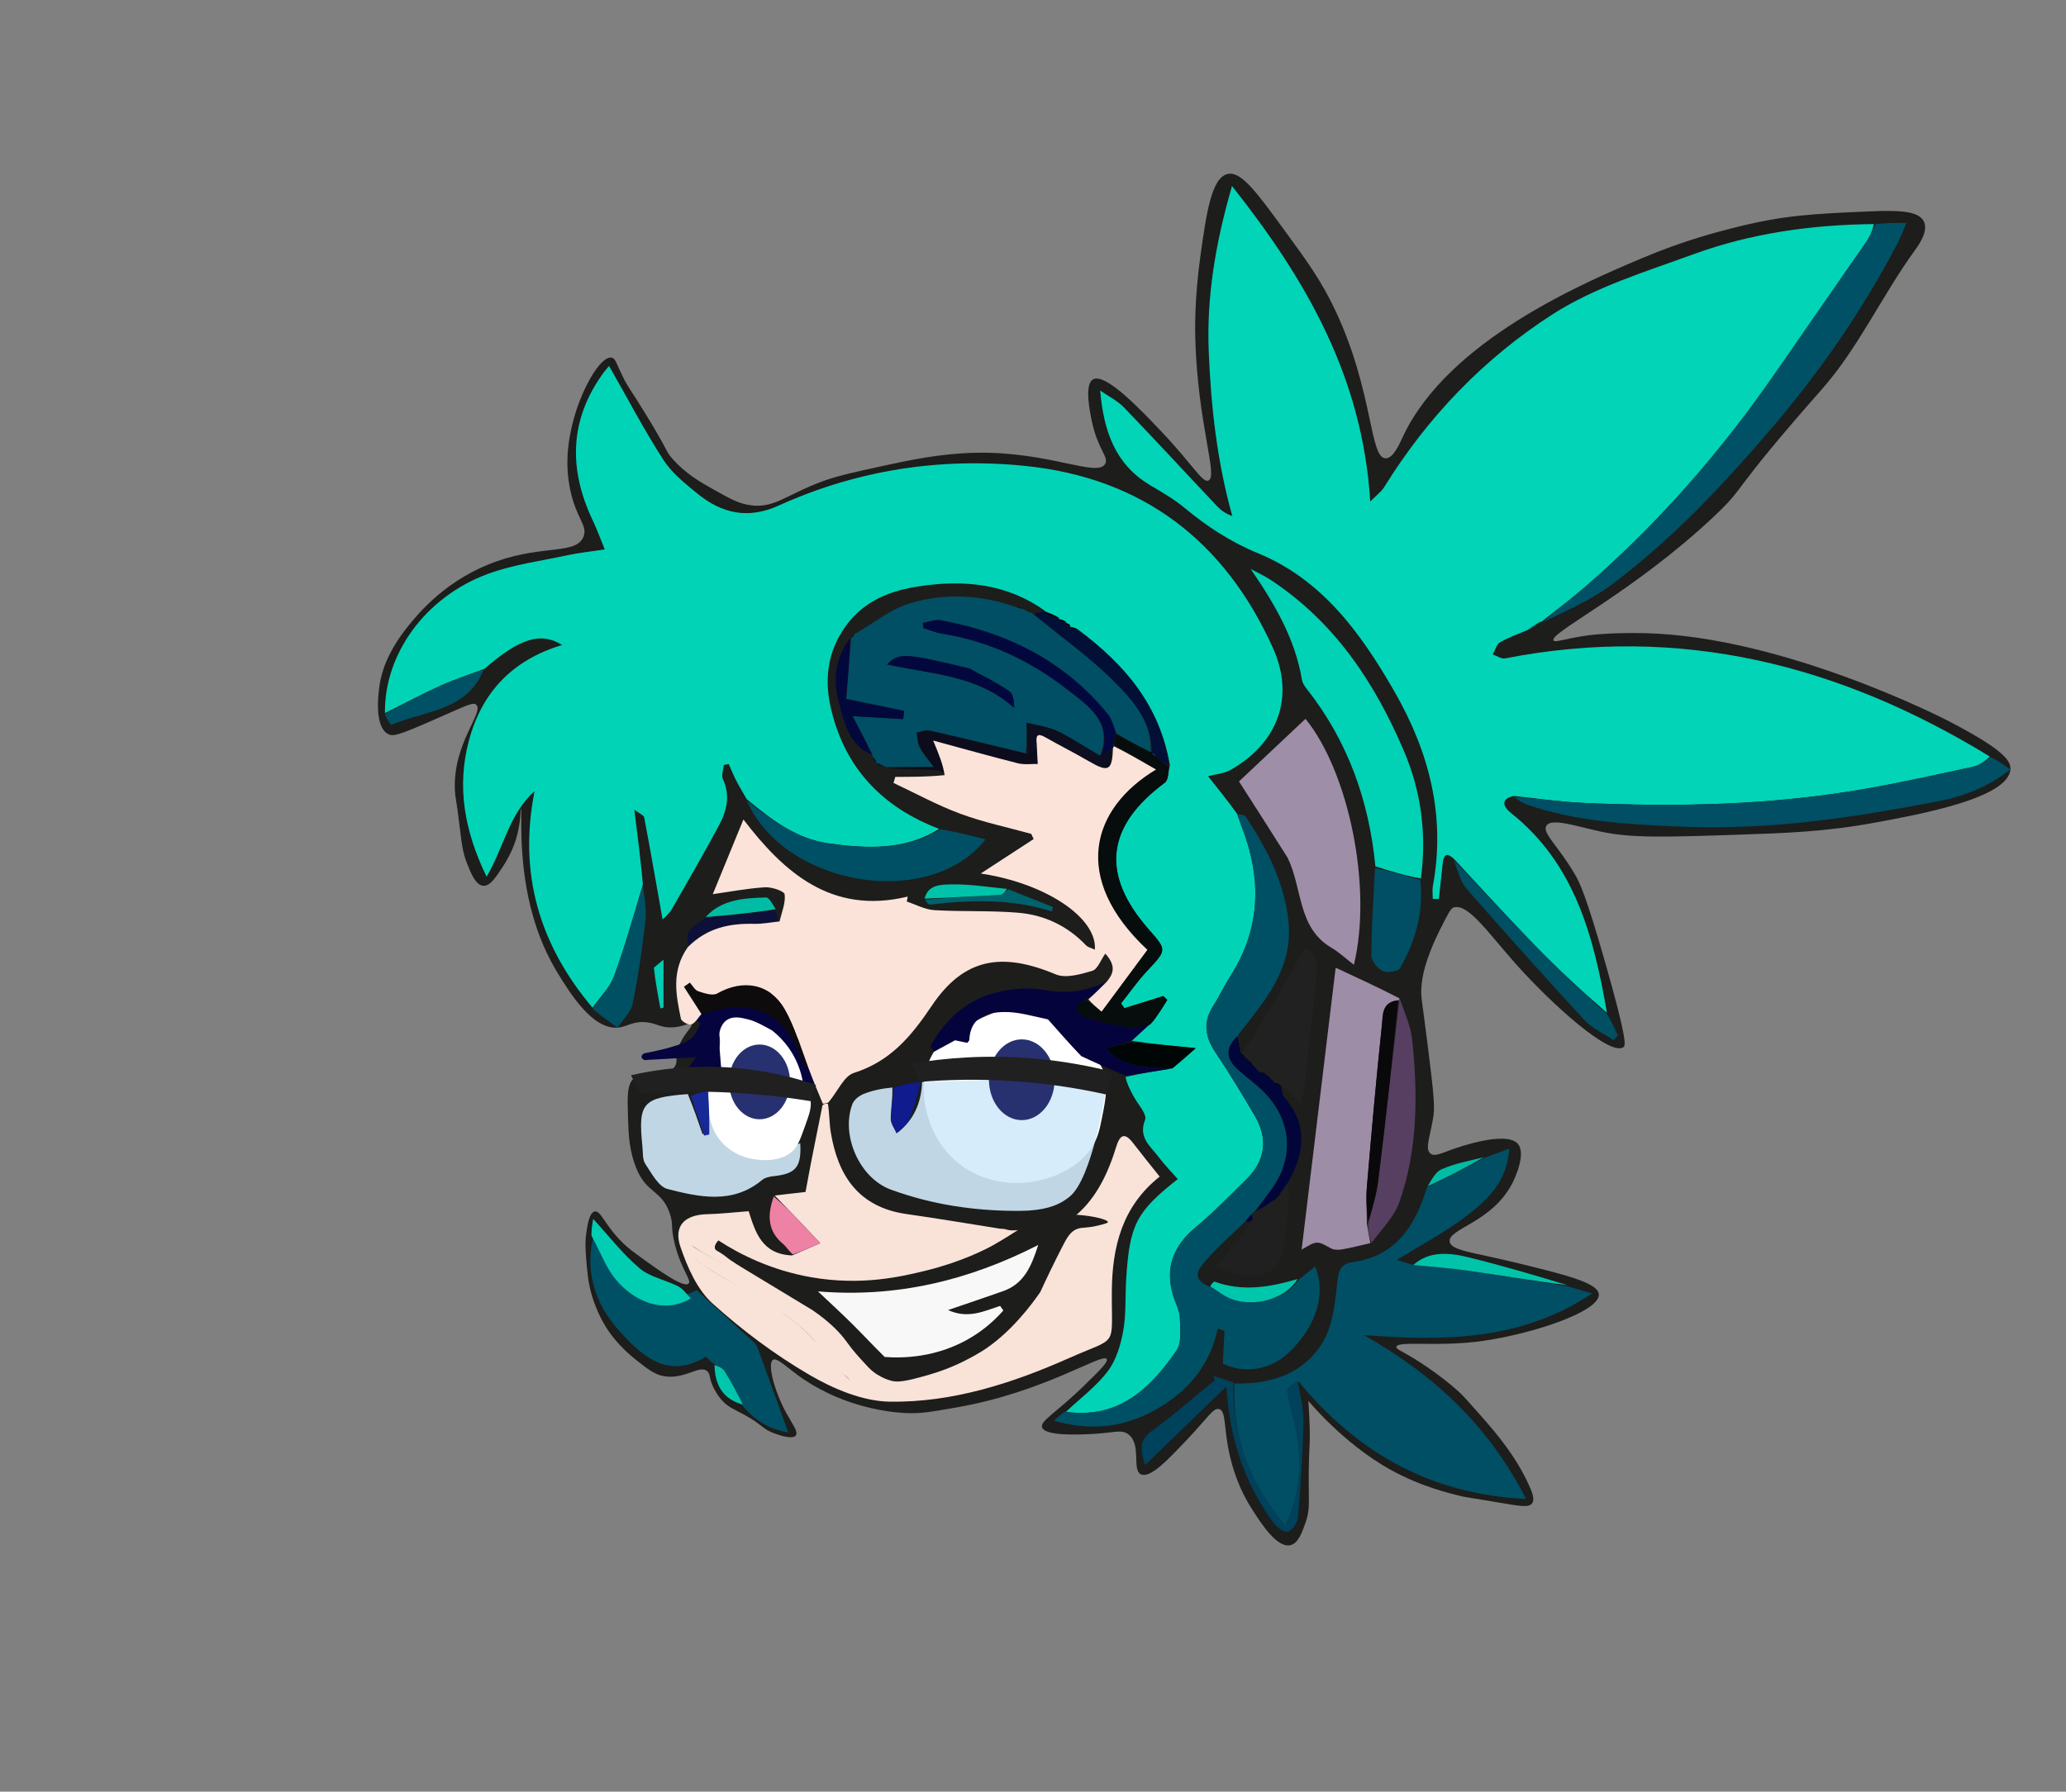 <?xml version="1.0" encoding="UTF-8"?><svg xmlns="http://www.w3.org/2000/svg" viewBox="0 0 576.4 500"><rect x="0" y="0" width="576.4" height="500" fill="#808080" stroke="none"/><g id="Camada_96"><path d="M401.93,259.06c-4.62,9.24-5.17,13.86-5.36,16.38-.22,2.89.13,3.25,1.69,15.81,1.41,11.3,2.11,17.01,1.69,19.95-.78,5.56-2.58,9.4-.85,10.73,1.17.9,3.01-.08,5.93-1.13,1.71-.61,14.95-5.27,18.35-1.69,2.68,2.82-1.09,10.38-1.41,11.01-5.66,11.1-18.05,12.73-17.51,16.38.37,2.49,6.32,2.94,17.51,5.65,14.48,3.5,23.83,5.77,24.09,9.04.38,4.63-17.46,10.82-32.19,12.99-12.35,1.82-24-.14-24.28,1.69-.09.57,1.02.96,4.05,2.73,0,0,7.45,4.35,13.56,9.98,1.16,1.07,2.81,2.94,6.11,6.68,4.58,5.2,9.54,11.14,13.18,19.01,1.13,2.45,1.72,4.22.94,5.27-.89,1.2-3.13.81-9.04-.19-10.33-1.74-9.53-1.55-10.16-1.69-3.72-.87-11.89-2.83-20.33-7.53-13.26-7.39-22.87-19.2-22.87-19.2,0,0,.3,4.47.38,7.91.07,3.12-.07,4.54-.19,7.91-.4,11.71.65,13.66-1.08,18.45-.95,2.62-2,5.56-4.19,6.02-3.77.8-8.24-6.32-10.54-9.88-2.74-4.23-4.25-8.17-5.08-10.73-3.37-10.33-1.82-16.69-4.19-17.37-1.63-.46-3.1,2.31-8.79,8.33-5.71,6.03-10.35,10.94-12.99,9.88-2.7-1.08.24-8.34-3.57-11.18-2.03-1.52-4.02-.35-10.5-.07-3.66.16-12.76.57-13.55-1.88-.59-1.83,3.87-3.95,12-11.91,4.2-4.11,6.5-6.36,6.02-7.15-1.12-1.88-17.49,9.34-42.16,13.55-6.25,1.07-9.54,1.78-14.31,1.51-5.52-.32-18.28-2.12-29.88-10.68-3.34-2.47-5.72-4.86-6.78-4.14-1.59,1.08.43,8.79,3.76,14.87,1.68,3.07,3.4,5.18,2.64,6.21-.85,1.15-4.12.07-5.46-.38-3.87-1.28-3.82-2.63-9.04-5.46-2.76-1.5-4.44-2.03-6.25-4.11-.96-1.11-1.64-2.29-1.84-2.66-1.77-3.17-1.08-4.33-2.07-5.27-2.13-2.03-6.33,2.42-12.24,1.32-2.58-.48-4.35-1.89-7.91-4.71-4.33-3.44-6.79-6.92-7.34-7.72-.86-1.24-3.79-5.66-5.27-12.05-.56-2.42-.73-4.32-1.03-7.72-.38-4.32-.21-6.09-.1-6.97.28-2.23.8-6.45,2.45-6.78,1.7-.34,2.76,3.85,7.91,8.85,1.5,1.46,2.82,2.42,5.46,4.33,4.16,3.02,11.42,8.29,12.8,6.96.93-.89-1.92-3.73-3.76-10.73-1.37-5.19-.33-5.63-1.55-9.08-2.2-6.2-6.27-5.42-9.04-11.86-2.25-5.24-2.4-10-2.54-14.68-.19-6.15-.28-9.23,1.69-11.01,3.34-3.01,8.97.12,11.29-3.11,1.09-1.51-.02-2.39,1.17-5.63,1.4-3.83,4.01-5.5,3.5-6.23-.44-.63-2.29.75-5.51.84-3.01.08-3.95-1.05-6.78-1.41-4-.51-5.48,1.27-8.29,1.47-7,.49-13.2-9.57-16.56-15.02-2.82-4.58-5.65-10.52-7.62-18.35-3.67-14.58-2.35-27.69-2.74-27.69-.21,0,.07,3.8-1.49,8.77-.23.72-1.18,3.66-3.39,7.06-2.16,3.33-3.76,5.79-5.65,5.65-2.13-.16-3.48-3.58-4.52-6.21-1.27-3.22-1.51-5.72-1.98-9.6-1.05-8.83-1.3-8.57-1.41-10.73-.71-13.13,8.29-21.93,5.93-24-.89-.78-2.54.15-11.86,4.24-9.75,4.27-11.29,4.71-12.71,3.95-4.35-2.34-2.46-13.29-2.26-14.4.5-2.74,1.92-8.41,7.91-15.81,3.04-3.76,10.89-13.22,24.85-18.07,12.98-4.51,21.97-1.79,24-6.78,1.28-3.13-1.95-4.95-3.67-12.99-1.76-8.24-.22-15.04.56-18.35,2.2-9.28,7.81-19.3,11.01-18.64,1.05.22,1.17,1.45,3.11,5.36,1.57,3.17,1.78,2.95,6.21,10.16,6.76,11,5.53,10.34,7.62,12.71,3.71,4.2,7.73,6.46,11.29,8.47,4.87,2.74,7.32,4.12,10.73,4.52,6.08.7,9.22-2.42,17.79-5.93,4.99-2.04,9.63-3.06,18.92-5.08,7.1-1.55,16.03-3.49,25.98-3.67,20.53-.37,33.86,7.01,36.01,3.08,1.05-1.93-2.03-3.96-3.68-11.69-.57-2.66-2.22-10.41.28-11.86,3.44-1.99,13.47,8.62,19.2,14.68,8.79,9.3,11.31,14.24,12.99,13.55,2.82-1.15-3.02-15.61-3.67-40.09-.04-1.37-.24-10.46,1.41-22.31,1.66-11.93,3.08-22.12,7.62-23.15,3.69-.84,7.83,4.71,15.53,15.25,6.9,9.44,10.72,14.68,14.68,23.15,10.48,22.44,9.35,40.72,13.84,40.94,2.14.11,3.89-3.99,4.8-5.93,12.62-27.05,50.72-43.14,66.92-49.98,11.81-4.99,21.24-7.37,26.55-8.69,13.19-3.27,21.02-3.62,36.69-4.3,7.97-.35,13.79-.23,15.25,2.82,1.33,2.77-1.54,6.69-2.62,8.19-9.11,12.56-15.63,27.05-25.89,38.68-26.67,30.23-20.45,26.4-30.21,35.58-22.54,21.18-45.79,32.3-44.61,34.45.39.72,3-.49,9.6-1.41,0,0,6.18-.86,16.1-.61,38.97.98,84.14,24.33,84.14,24.33,15.92,8.23,17.81,11.33,17.62,13.72-.63,7.96-24.81,12.42-37.67,14.8-13.91,2.57-24.65,2.93-38.4,3.39-19.76.66-29.63.99-38.12-.85-7.18-1.56-13.87-3.9-15.26-1.65-1.25,2.03,3.24,5.5,7.92,13.51,1.34,2.29,3.01,5.49,8.52,24.77,6.3,22.07,5.62,23.12,5.04,23.52-3.79,2.57-19.85-11.87-29.82-23.02-7.87-8.81-13.55-17.34-17.62-15.94-.75.26-1.69,2.11-3.53,5.79Z" style="fill:#1d1d1b; stroke-width:0px;"/></g><g id="Camada_95"><path d="M208.33,223.02c-.98-1.72-2.02-3.42-2.93-5.18-.77-1.49-1.39-3.07-2.08-4.6-.47.08-.93.16-1.4.24-.11,1.33-.72,2.9-.23,3.96,2.12,4.58,1.07,8.86-1.09,12.88-4.25,7.9-8.72,15.68-13.21,23.45-.76,1.31-2.05,2.31-2.53,2.83-1.69-9.51-3.33-19-5.13-28.46-.13-.66-1.35-1.11-2.76-2.19.92,7.27,1.73,13.66,2.39,20.87-2.74,9.11-5.05,17.51-8.07,25.65-1.19,3.21-3.95,5.84-5.99,8.74-14.76-17.49-20.75-37.39-16.15-60.46-7.16,6.5-8.56,15.68-13.39,23.91-6.1-12.55-8.42-24.95-4.94-37.99,3.57-13.38,12.07-22.5,26.02-26.67-6.09-3.79-11.96-1.78-21.68,6.64-4.49,1.7-8.44,2.96-12.2,4.67-5.26,2.39-10.38,5.12-15.56,7.7-.25-16.38,11.19-32.4,28.73-38.86,7.1-2.61,14.81-3.61,22.27-5.22,3.06-.66,6.2-.98,10.32-1.61-1.26-3.07-2.18-5.62-3.34-8.07-6.76-14.23-6.56-27.95,2.85-41.04.64-.89,1.39-1.7,1.7-2.08,5.05,8.85,9.72,17.77,15.15,26.21,2.36,3.67,6.06,6.61,9.52,9.43,6.81,5.53,14.05,7.21,22.67,3.31,21.83-9.89,44.94-13.47,68.71-11.06,32.88,3.34,55.8,21.06,69.2,50.9,6.18,13.76,1.21,26.59-11.97,34-1.61.91-3.67,1.03-6.17,1.7,2.68,3.35,5.29,6.61,8.1,10.48.54,1.55.85,2.5,1.21,3.43,5.7,14.49,5.47,28.52-3.14,41.96-1.7,2.66-3.02,5.56-4.73,8.21-2.92,4.52-2.3,8.62.6,12.96,3.88,5.8,7.52,11.76,11.03,17.79,3.74,6.42,2.92,12.46-2.41,17.69-4.63,4.54-9.16,9.22-14.13,13.36-6.19,5.15-8.6,11.21-6.3,18.99.61,2.07,1.79,4.08,1.88,6.16.13,3.11.62,7-.94,9.26-7.33,10.66-16.23,19.18-30.8,17.07,3.95-3.74,8.44-7.06,11.67-11.34,2.35-3.1,3.6-7.36,4.3-11.3.84-4.71.52-9.61.82-14.43.94-15.15,2.81-18.76,14.39-27.86-1.83-2.09-3.78-4.08-5.44-6.29-2.23-2.97-5.63-5.3-3.68-10.26.62-1.56-2.1-4.45-3.3-6.72-.86-1.63-1.74-3.24-2.16-5.25,4.53-1.02,8.61-1.66,13.02-2.4,2.54-2.07,4.75-4.03,6.54-5.64-6.28-.62-12.11-1.19-17.78-2.01,1.67-1.64,3.18-3.03,4.66-4.43-.03-.02-.04.04.22-.03.46-.36.65-.65,1.15-1.1,1.48-2.08,2.66-4,3.83-5.92-.38-.35-.76-.69-1.14-1.04-3.61,1.13-7.22,2.26-10.84,3.39-.31-.45-.63-.9-.94-1.35,2.44-3.06,4.69-6.29,7.35-9.14,5.41-5.78,5.51-5.69.38-11.52-13.47-15.32-11.94-28.76,4.48-40.92,1.02-.75.97-2.94,1.46-4.87-2.8-16.7-12.69-28.15-25.71-37.92-.92-.48-1.6-.66-2.28-.78,0,.07.14.03.17-.3-.37-.48-.76-.62-1.15-.72,0,.05.1,0-.02-.31-.74-.49-1.34-.66-1.96-.77,0,.06.11.03.02-.32-1.38-.85-2.67-1.34-3.95-1.87.01-.03.01-.09.01-.09-10.63-7.63-22.59-8.74-35.04-6.87-8.08,1.21-15.34,3.98-20.47,11.02-5.37,7.36-6.11,15.47-4.03,23.8,4,16.04,14.11,26.82,30.03,32.89-9.56,6.04-20.24,5.52-30.91,4.03-9.03-1.27-16.02-6.73-22.81-12.36Z" style="fill:#01d4b6; stroke-width:0px;"/></g><g id="Camada_94"><path d="M405.69,239.76c-2.36-2.32-2.98-.84-3.22,1.47-.34,3.21-.69,6.43-1.03,9.64-.57,0-1.13,0-1.7,0,0-1.22-.19-2.47.03-3.65,3.59-19.46-.99-37.24-10.67-54.13-9.35-16.31-20.17-31.32-38.19-38.73-7.7-3.17-14.24-7.49-20.51-12.69-2.92-2.43-6.29-4.35-9.58-6.31-9.81-5.84-12.93-15.31-13.88-26.38,2.24,1.56,4.8,2.81,6.66,4.74,8.77,9.1,17.33,18.41,26.01,27.6,1.08,1.14,2.39,2.05,4.19,2.68-4.25-15.2-5.94-30.45-6.57-45.86-.63-15.46,1.92-30.44,6.49-46.23,20.68,26.11,36.44,53.37,38.57,88.04,1.8-1.82,3.09-2.73,3.86-3.97,12.11-19.59,27.91-36.01,47.04-48.29,11.82-7.58,25.89-11.86,39.27-16.74,16.04-5.86,32.86-8.24,50.36-8.42-.44,1.94-1.19,3.61-2.22,5.09-8.31,12.04-16.71,24.02-25.01,36.06-15.36,22.28-33.01,42.52-53.51,60.23-3.86,3.34-7.98,6.38-11.97,9.56,0,0-.1.06-.47.11-1.39.77-2.41,1.49-3.43,2.21-2.59,1.12-5.3,2.05-7.72,3.47-.99.58-1.37,2.21-2.02,3.36,1.16.4,2.42,1.32,3.46,1.11,48.7-9.51,93.25,1.67,135.23,27.4-1.41,1.33-2.95,2.46-4.64,2.83-10.19,2.2-20.37,4.48-30.64,6.26-25.95,4.5-52.12,5.02-78.36,3.83-6.43-.29-12.83-1.27-19.25-1.93-4.19,1.02-2.4,3.42-.68,4.79,17.81,14.17,23.05,34.42,26.74,55.74-6.84-5.9-13.54-12.08-19.88-18.6-7.74-7.95-15.18-16.19-22.75-24.3Z" style="fill:#01d4b7; stroke-width:0px;"/></g><g id="Camada_93"><path d="M229.48,308.43c.45-.43.83-.43,1.5-.43.44,2.66.37,5.35.8,7.96,2,12.24,7.84,20.95,21.15,22.84,8.97,1.27,17.9,2.8,26.68,4.18-12.42,9.13-26.49,14.06-42.57,15.53-16.05,1.46-30.36-1.73-43.82-10.75-.32.76-.63,1.51-.95,2.27,2.25,1.62,4.41,3.38,6.77,4.82,7.32,4.49,15.06,8.39,21.95,13.46,4.72,3.48,8.52,8.33,12.33,12.91,4.78,5.75,7.48,6.75,14.7,5.09,18.3-4.22,31.24-14.81,38.81-32,1-2.28,2.15-4.51,3.37-6.68,1.77-3.16,4.12-5.12,8.15-4.06,1.03.27,2.36-.58,3.55-.91-.53-1.05-1.05-2.11-1.75-3.5,5.68-4.76,8.98-11.7,11.29-19.2.95-3.07,2.23-4.15,4.61-1.06,2.43,3.15,4.93,6.24,7.49,9.45-10.46,8.32-13.26,19.58-13.35,32.08-.11,16.03,1.98,12.38-11.92,18.56-15.81,7.03-32.54,12.42-49.98,12.17-7.54-.11-15.66-3.52-22.36-7.42-9.69-5.65-18.87-12.5-27.19-20.04-4.26-3.86-6.96-10.06-8.89-15.71-2.02-5.9,1.2-9,7.42-9.15,3.81-.09,7.6-.54,11.6-.84,1.87,5.91,3.72,12.01,12.11,12.35,3.04-1.33,5.46-2.38,7.87-3.42-1.64-1.74-3.27-3.5-4.93-5.23-2.59-2.7-5.19-5.39-7.79-8.08,3.26-.38,6.52-.75,8.61-.99.69-3.7,1.2-6.54,1.76-9.37.95-4.8,1.94-9.6,2.97-14.83Z" style="fill:#f9e2d8; stroke-width:0px;"/></g><g id="Camada_92"><path d="M437.45,358.99c2.25.65,4.51,1.31,6.76,1.96-19.65,13.17-41.32,13.39-63.72,11.61,19.34,10.96,34.76,25.07,45.28,45.76-25.97-1.3-45.91-12.2-62.28-31.33-.36-.67-.52-.84-.73-.98,0,0-.25-.21-.62-.51-1.28.74-3.09,1.92-2.96,2.8.59,3.92,1.97,7.71,2.63,11.62,1.46,8.73.95,17.27-3.2,25.92-10-11.83-14.92-24.77-14.2-39.75,10.28.22,19.54-2.74,24.81-11.87,2.74-4.75,3.29-10.99,3.9-16.66.35-3.23,1.13-4.89,4.27-5.34,12.01-1.72,17.37-9.93,20.74-20.89,5.82-2.92,11.04-5.61,16.26-8.31,2.03-.75,4.05-1.51,6.7-2.49-.55,9.23-6.16,14.37-11.97,18.83-5.87,4.51-12.54,7.97-19.37,12.22,1.29.46,2.39.84,4.26,1.34,5.87.64,10.99,1.01,16.06,1.75,9.14,1.33,18.26,2.87,27.38,4.32Z" style="fill:#004f64; stroke-width:0px;"/></g><g id="Camada_91"><path d="M238.41,176.97c5.23-2.99,10.14-7.1,15.77-8.71,9.28-2.66,18.97-2.45,28.94,1.05,1.18.4,1.76.54,2.33.68,0,0,.39.09.74.32.66.37.98.5,1.29.63,0,0,.39.09.77.41,7.78,6.38,15.69,11.93,22.42,18.65,5.38,5.37,10.8,11.4,10.37,19.93-3.43-1.72-6.53-3.36-9.67-5.36-.76-2-1.18-3.89-2.27-5.24-12.07-14.87-28.1-22.82-46.62-26.22-1.57-.29-3.33.44-4.99.7.03.48.07.96.1,1.43,1.66.53,3.29,1.28,4.99,1.55,13.12,2.05,24.82,7.52,35.14,15.59,5.76,4.51,12.93,9.03,9.19,18.52-4.13-2.33-7.8-4.9-11.77-6.81-2.67-1.28-5.79-1.62-8.71-2.39.04,2.85.09,5.7-.27,8.49-9.22-2.17-18.03-4.33-26.88-6.33-1.07-.24-2.33.36-3.51.57.25,1.37.22,2.89.83,4.08.9,1.75,2.27,3.25,3.93,5.54h-13.12s-.48-.08-.9-.33c-.95-.45-1.47-.65-2-.85,0,0-.08.13-.07-.22-.35-.78-.7-1.21-1.06-1.64,0,0,.03,0,0-.36-1.69-3.5-3.35-6.65-5.53-10.81,5.5.33,9.81.58,14.13.84.1-.76.2-1.53.29-2.29-5.12-1.06-10.24-2.12-16.19-3.35.46-5.58.94-11.29,1.41-16.99,0,0-.03-.05.21-.13.4-.37.56-.67.72-.96M270.24,186.47c-17.87-4.28-19.43-4.38-22.75-1.04,12.34,2.71,25.32,2.93,35.47,12.14-.04-1.86-.23-3.9-1.31-4.64-3.37-2.31-7.08-4.14-11.4-6.45Z" style="fill:#004f64; stroke-width:0px;"/></g><g id="Camada_90"><path d="M297.07,393.98c14.93,2.1,23.83-6.42,31.16-17.07,1.55-2.26,1.07-6.15.94-9.26-.09-2.07-1.27-4.09-1.88-6.16-2.31-7.78.11-13.85,6.3-18.99,4.97-4.14,9.5-8.82,14.13-13.36,5.33-5.23,6.15-11.26,2.41-17.69-3.51-6.03-7.15-12-11.03-17.79-2.9-4.33-3.52-8.43-.6-12.96,1.71-2.65,3.03-5.55,4.73-8.21,8.61-13.44,8.84-27.47,3.14-41.96-.36-.93-.67-1.87-.98-3.2.76-.08,1.81.02,2.17.58,6.01,9.05,10.91,18.58,11.95,29.64.86,9.19-3.02,16.76-8.31,23.82-1.49,1.99-3.01,3.96-4.9,6.36-.54.72-.69,1.02-.84,1.32,0,0-.04-.04-.31.16-3.68,3.6-2.79,6.66.49,9.5,1.5,1.31,3.03,2.58,4.58,3.83,9.78,7.94,11.65,19.34,4.71,29.14-1.52,2.15-3.19,4.2-4.95,6.38-.36.25-.51.44-.86.85-.78.81-1.3,1.44-1.81,2.07-3.68,3.59-7.61,6.97-10.94,10.86-1.63,1.91-4.48,4.86.93,7.15,1.82.86,2.89,1.65,3.99,2.36,6.34,4.08,16.89,1.91,21.12-4.34,1.45-1.14,2.91-2.29,4.52-3.55,3.19,7.8.16,16.94-7.5,24.12-5.07,4.75-12.27,5.88-18.25,2.98.15-3.1.3-6.13.44-9.16l-1.87-.64c-2.2,10.35-8.38,17.53-17.1,22.5-8.75,4.99-18.04,6.27-28.65,3.2,1.23-1.12,1.97-1.79,3.07-2.47Z" style="fill:#005065; stroke-width:0px;"/></g><g id="Camada_89"><path d="M383.73,241.79c-1.77-18.29-7.67-34.98-19.14-49.52-.6-.76-1.21-1.67-1.36-2.59-1.94-11.49-7.61-21.15-14.31-30.91,1.86,1.01,3.8,1.89,5.57,3.05,17.78,11.7,29,28.54,37.18,47.71,4.8,11.25,6.4,23,4.76,35.63-4.55-.8-8.62-2.09-12.69-3.38Z" style="fill:#01d1b4; stroke-width:0px;"/></g><g id="Camada_88"><path d="M359.22,239.34c-4.67-7.41-9.2-14.48-13.55-21.27,5.66-5.33,12.13-11.42,18.55-17.47,11.94,14.63,18.78,46.77,13.51,68.64-2.36-1.81-4.14-3.51-6.21-4.72-9.59-5.61-8.07-16.58-12.3-25.19Z" style="fill:#9e8ea7; stroke-width:0px;"/></g><g id="Camada_87"><path d="M382.33,346.91c-2.59.59-5.16,1.27-7.77,1.73-1.05.18-2.38.21-3.26-.28-3.86-2.14-3.82-2.22-8.16.39,3.16-26.19,6.26-51.88,9.5-78.7,6.24,2.9,12.02,5.57,17.81,8.56.01.31-.06.6-.45.55-4.57.51-4.17,4.22-4.44,6.78-1.61,15.11-2.93,30.25-4.22,45.39-.27,3.21,0,6.46,0,10.08.32,2.08.65,3.78.99,5.49Z" style="fill:#9e8da7; stroke-width:0px;"/></g><g id="Camada_86"><path d="M430.46,173.63c3.65-3.34,7.76-6.38,11.62-9.72,20.5-17.7,38.15-37.95,53.51-60.23,8.3-12.04,16.7-24.02,25.01-36.06,1.02-1.48,1.77-3.15,2.65-5.07,2.58-.34,5.17-.34,8.65-.34-1.03,2.38-1.63,4.03-2.43,5.57-9.49,18.2-21.01,34.99-34.3,50.65-13.91,16.39-28.53,32.05-45.8,44.93-5.64,4.21-12.34,7-18.91,10.28Z" style="fill:#005165; stroke-width:0px;"/></g><g id="Camada_85"><path d="M198.6,380.2c-.62-.53-1.6-1.65-1.82-1.52-10.52,6.43-17.72-.4-23.78-7.02-7.35-8.03-10.43-18.03-6.69-29.21,2.09,3.05,3.4,6.31,5.17,9.29,4.3,7.26,14.07,13.2,22.87,8.29,5.35,4.87,10.72,9.73,16.04,14.64.57.53.94,1.34,1.21,2.09,2.77,7.58,5.5,15.17,8.31,22.95-5.1-.76-9.44-3.26-13.18-7.97-2.01-3.48-3.59-6.53-5.41-9.43-.58-.92-1.79-1.43-2.72-2.13Z" style="fill:#005065; stroke-width:0px;"/></g><g id="Camada_84"><path d="M422.4,222.45c6.28.34,12.68,1.32,19.11,1.61,26.23,1.19,52.41.67,78.36-3.83,10.27-1.78,20.45-4.06,30.64-6.26,1.7-.37,3.23-1.51,4.94-2.65,1.65.75,3.21,1.86,5.42,3.44-6.44,5.04-13.29,7.55-20.31,8.89-12.96,2.48-26.01,4.72-39.13,6.02-11.35,1.12-22.88,1.48-34.27.95-13.86-.64-27.83-1.45-41.15-6.1-1.21-.42-2.31-1.15-3.61-2.06Z" style="fill:#004f64; stroke-width:0px;"/></g><g id="bosca_fechada"><path d="M287.03,364.21c-12.75,8.83-17.7,13.43-19.72,16.02-.57.73-2.24,3.03-5.22,4.09-1.68.6-2.48.35-4.8.64-3.56.44-3.71,1.29-8.26,2.47-4.47,1.16-7.69,1.99-9.67.35-.79-.66-.85-1.27-2.71-3.11-1.1-1.09-1.26-.89-2.4-2.12-2.56-2.75-3.83-4.13-5.62-6.62-1.64-2.29-4.46-5.44-9.64-8.97-10.3-6.25-17.4-10.55-18.84-11.4-.09-.06-1.03-.61-2.26-1.39-.71-.45-1.1-.7-1.62-1.06-1.16-.8-1.17-.93-2.1-1.58-1.66-1.16-2.2-1.17-2.38-1.76-.13-.42-.07-1.12.95-2.27,5.88,3.83,14.65,8.32,25.96,10.29,14.17,2.47,25.34-.25,31.87-1.84,9.75-2.37,16.74-5.93,18.85-7.12,2.94-1.66,6.36-3.87,6.36-3.87.42-.32,1-.72,1.72-1.13,1-.57,1.51-.86,2.16-.9.74-.05.9.22,2.01.37.63.09,1.15.07,2.07,0,4.61-.37,7.34-.94,7.34-.94,2.81-.59,4.22-.89,5.69-1.6,2.09-1.01,2.26-1.64,3.42-1.65,2.67-.01,5.29,3.34,5.29,3.34,1.25-1.58-2.46,3.18-3.76,4.71-2.37,2.79-4.34,4.38-5.65,5.55-2.39,2.14-5.62,5.64-9.04,11.48Z" style="fill:#f9e2d8; stroke-width:0px;"/></g><g id="sorrindo"><path d="M290.23,360.57c-2.25,3.26-8.41,11.68-16.57,16.69-2.7,1.66-5.92,3.17-5.92,3.17-4.45,2.08-7.83,3.03-10.93,3.88-5.25,1.45-6.8,1.33-8.02,1.04-2.28-.54-4.28-1.91-4.46-2.03-1.18-.82-1.94-1.62-2.4-2.12-2.56-2.75-3.83-4.13-5.62-6.62-1.64-2.29-4.46-5.44-9.64-8.97-10.3-6.25-17.4-10.55-18.84-11.4-.09-.06-1.03-.61-2.26-1.39-.71-.45-1.1-.7-1.62-1.06-1.16-.8-1.17-.93-2.1-1.58-1.66-1.16-2.2-1.17-2.38-1.76-.13-.42-.07-1.12.95-2.27,5.88,3.83,14.65,8.32,25.96,10.29,14.17,2.47,25.34-.25,31.87-1.84,9.75-2.37,16.74-5.93,18.85-7.12,2.94-1.66,6.36-3.87,6.36-3.87,1.85-1.2,2.97-1.99,3.36-2.25,6.8-4.55,22.31-1.62,22.28-.33,0,.29-.93.52-2.77.98-3.06.76-4.28.42-5.71.9-1.99.68-2.98,2.51-4.45,5.4-2.27,4.45-4.24,8.55-5.93,12.24Z" style="fill:#1d1d1b; stroke-width:0px;"/><path d="M246.82,378.68c-3.22-3.16-6.03-6.21-8.97-9.13-2.91-2.9-5.95-5.67-9.65-9.17,21.8,1.8,41.86-2.94,61.46-12.95-1.9,5.99-3.99,10.83-9.77,12.87-4.85,1.71-9.73,3.35-15.38,5.29,5.53,2.55,10.01.31,14.51-1.16.3.42.61.85.91,1.27-2.01,2.29-4.8,4.93-8.51,7.24-9.96,6.2-20.17,6.08-24.62,5.74Z" style="fill:#f8f8f8; stroke-width:0px;"/></g><g id="Camada_82"><path d="M223.26,319.03c.38,6.62-1.2,8.54-7.39,9.19-1.12.12-2.42.39-3.24,1.07-8.23,6.84-17.48,4.8-26.38,2.52-2.53-.65-4.46-4.37-6.21-6.99-.83-1.25-.64-3.21-.81-4.86-1.25-12.17-.03-13.67,12.67-14.64,1.66,4.02,2.88,7.59,4.1,11.16.48-.11.96-.23,1.43-.34v-12.03c.35-.02.71-.04,1.39.34,1.04,2.47,1.75,4.54,2.49,6.97,2.72,5.51,5.86,10.15,12.55,11.35,3.37-1.18,6.38-2.46,9.38-3.74Z" style="fill:#d2eafb; opacity:.9; stroke-width:0px;"/></g><g id="Camada_81"><path d="M208.31,223.39c6.81,5.26,13.8,10.72,22.83,11.99,10.66,1.5,21.35,2.01,31.26-3.96,4.15.68,8.29,1.73,12.57,2.81-15.5,19.8-56.07,13.25-66.66-10.85Z" style="fill:#005065; stroke-width:0px;"/></g><g id="Camada_80"><path d="M346.4,294.02c1.82-2.71,3.77-5.35,5.42-8.15,4.09-6.93,8.04-13.93,12.27-21.28,2.38.82,3.69,3.15,3.33,6.51-1.12,10.51-2.25,21.01-3.42,31.51-.2,1.8-.59,3.58-.93,5.55-1.72-1.65-3.4-3.26-5.38-5.02-.29-.14-.29-.12-.45-.38-.73-.43-1.29-.61-1.85-.77,0,0,.02.02-.08-.21-.38-.42-.66-.61-.92-.79,0,0,.02.03-.08-.2-.38-.42-.66-.61-.92-.79.01,0,.02.03-.15-.22-.73-.42-1.28-.59-2.11-.89-.77-.71-1.27-1.3-1.87-2.11-.3-.5-.56-.69-.87-.79.01,0,.02.03-.1-.2-.38-.42-.65-.61-.9-.81.01,0,.02.03-.09-.2-.38-.42-.65-.62-.91-.81.01,0,.01.03.01.03Z" style="fill:#212121; stroke-width:0px;"/></g><g id="Camada_79"><path d="M382.66,346.84c-.67-1.64-1.01-3.34-.94-5.48,1.23-4.36,2.34-8.24,2.83-12.2,2.04-16.64,3.9-33.29,5.83-49.94,0,0,.08-.29.23-.28,1.27,3.74,2.99,7.39,3.38,11.19,1.6,15.26,1.59,30.54-3.53,45.22-1.45,4.17-4.93,7.64-7.81,11.5Z" style="fill:#563f61; stroke-width:0px;"/></g><g id="Camada_78"><path d="M344.16,385.83c-.47,15.24,4.45,28.19,14.45,40.01,4.15-8.65,4.66-17.19,3.2-25.92-.65-3.91-2.04-7.71-2.63-11.62-.13-.88,1.68-2.05,2.85-2.91.74,3.97,1.71,7.77,1.63,11.54-.2,8.89-.77,17.77-1.53,26.63-.13,1.47-1.84,3.79-3.01,3.92-1.28.14-3.17-1.54-4.14-2.9-7.68-10.78-11.95-22.83-12.82-37.66-7.91,7.65-15,14.51-22.68,21.94-1.43-4.47-1.6-7.03,1.88-9.54,6.11-4.43,11.78-9.46,17.63-14.23-.21-.39-.43-.77-.64-1.16,1.85.55,3.71,1.09,5.81,1.91Z" style="fill:#00415b; stroke-width:0px;"/></g><g id="Camada_77"><path d="M383.64,242.27c4.16.81,8.23,2.1,12.63,3.31.98,8.78-1.3,17-5.65,24.59-.55.96-3.59,1.43-4.85.82-1.47-.71-3.18-2.85-3.18-4.37.03-7.96.58-15.91,1.04-24.35Z" style="fill:#004f64; stroke-width:0px;"/></g><g id="Camada_76"><path d="M405.64,240.14c7.62,7.73,15.06,15.97,22.8,23.92,6.35,6.52,13.04,12.7,19.96,19.03,1.24,1.97,2.11,3.94,2.98,5.91-.42.42-.85.83-1.27,1.25-2.72-1.84-5.91-3.24-8.08-5.59-11.13-12.07-22.09-24.31-32.89-36.67-1.74-2-2.4-4.95-3.5-7.84Z" style="fill:#004f63; stroke-width:0px;"/></g><g id="Camada_75"><path d="M349.36,338.74c.09-.24.24-.43.96-.67,2-1.07,3.47-2.05,5.21-3.13.47-.38.68-.66.88-.94-.01,0-.02.03.21-.08.41-.39.59-.66.9-1.22.69-1.08,1.26-1.87,1.83-2.67.07,1.67.31,3.35.18,5.01-.3,3.94-.72,7.86-1.17,11.79-.83,7.22-5.2,10.41-12.29,8.87-2.17-.47-4.26-1.31-6.96-2.16,3.76-4.38,7.03-8.18,10.31-12.69,0-1.17-.03-1.63-.05-2.1Z" style="fill:#202020; stroke-width:0px;"/></g><g id="Camada_74"><path d="M165.36,281.55c1.98-3.23,4.74-5.86,5.93-9.07,3.01-8.14,5.33-16.53,8.07-25.2.38,2.89,1.09,6.2.74,9.4-.88,7.84-2,15.68-3.58,23.41-.49,2.42-2.75,4.48-4.2,6.71-2.29-1.64-4.59-3.27-6.95-5.24Z" style="fill:#005064; stroke-width:0px;"/></g><g id="Camada_73"><path d="M192.69,362.34c-8.7,5.25-18.47-.68-22.77-7.95-1.77-2.98-3.08-6.24-4.9-9.56-.03-1.75.24-3.31.48-4.68,4.41,4.81,8.23,9.8,12.91,13.76,2.91,2.46,7.19,3.25,10.74,5.03,1.33.67,2.31,2.02,3.55,3.4Z" style="fill:#00cdb2; stroke-width:0px;"/></g><g id="Camada_72"><path d="M321.38,210.02c.09-8.61-5.33-14.64-10.71-20.02-6.74-6.72-14.64-12.28-22.23-18.62.65-.38,1.49-.48,2.72-.73.4-.15.39-.09.48.3,1.37.88,2.65,1.37,3.94,1.87,0,0-.12.02.02.28.74.43,1.36.6,1.97.77,0,0-.1.04,0,.26.4.4.71.59,1.03.78,0,0-.13.03.06.28.9.42,1.61.59,2.32.76,12.79,9.47,22.67,20.92,25.13,37.62-1.48-.56-2.58-1.53-3.75-2.76-.37-.44-.67-.62-.96-.8.01,0,0,.01,0,.01Z" style="fill:#020f37; stroke-width:0px;"/></g><g id="Camada_71"><path d="M359.5,329.69c-.72,1.13-1.29,1.93-2.21,3.12-.53.67-.72.94-.9,1.21,0,0,.01-.02-.22.09-.45.38-.68.65-.9.92-1.48.98-2.95,1.96-4.79,2.94,1.24-2.1,2.91-4.15,4.44-6.3,6.93-9.8,5.07-21.19-4.71-29.14-1.55-1.25-3.08-2.53-4.58-3.83-3.28-2.84-4.17-5.91-.46-9.48.42,1.32.55,2.82.96,4.56.28.25.28.22.38.45.37.42.64.61.91.8,0,0,0-.03.09.2.37.42.64.61.91.8,0,0,0-.03.09.19.29.5.55.68.87.79.5.59,1,1.18,1.94,2.13,1,.54,1.55.71,2.11.89,0,0,0-.03.08.2.37.42.64.6.92.79,0,0-.01-.02.08.21.37.41.65.6.92.79,0,0-.02-.01.14.24.72.42,1.29.6,1.85.77,0,0,0-.02-.02-.02.28,1.08.26,2.44.92,3.2,6.43,7.41,5.83,15.15,1.2,23.49Z" style="fill:#02053a; stroke-width:0px;"/></g><g id="Camada_70"><path d="M247.71,214.34c3.66-.28,7.63-.28,12.82-.28-1.67-2.29-3.03-3.8-3.93-5.54-.61-1.18-.58-2.71-.83-4.08,1.17-.21,2.44-.82,3.51-.57,8.85,2,17.66,4.16,27.07,6.5,1.35-.62,2.11-1.48,2.87-2.34.1,1.72.21,3.45.31,5.17-1.85-.04-3.78.25-5.53-.19-7.63-1.92-15.21-4.06-23.65-6.35,1.67,4.03,2.74,6.61,3.47,9.34-1.01-.27-1.67-1.05-2.37-1.08-4.47-.19-8.95-.22-13.73-.58Z" style="fill:#0c0c1c; stroke-width:0px;"/></g><g id="Camada_69"><path d="M107.33,199.32c5.26-2.89,10.37-5.61,15.64-8,3.75-1.71,7.71-2.97,11.96-4.43-4.55,11.49-16.36,11.44-25.76,15.37-.23.1-1.26-1.71-1.83-2.94Z" style="fill:#005165; stroke-width:0px;"/></g><g id="Camada_68"><path d="M237.14,178.19c-.14,5.57-.61,11.27-1.07,16.85,5.95,1.23,11.07,2.29,16.19,3.35-.1.76-.2,1.53-.29,2.29-4.32-.26-8.63-.51-14.13-.84,2.18,4.15,3.84,7.31,5.52,10.82-6.72-2.71-7.92-9.41-9.5-15.4-1.52-5.78-.69-11.75,3.28-17.08Z" style="fill:#02083c; stroke-width:0px;"/></g><g id="Camada_67"><path d="M437.34,358.65c-9.02-1.11-18.13-2.66-27.28-3.98-5.07-.74-10.19-1.11-15.75-1.66,4.31-3.88,9.8-3.51,15.18-2.19,9.3,2.29,18.5,4.98,27.85,7.84Z" style="fill:#00c4aa; stroke-width:0px;"/></g><g id="Camada_66"><path d="M215.87,333.9c2.86,2.41,5.47,5.1,8.05,7.81,1.66,1.73,3.29,3.48,4.93,5.23-2.42,1.05-4.83,2.1-7.64,3.13-1.17-.99-1.81-2.15-2.75-2.93-4.34-3.61-4.43-8.08-2.59-13.23Z" style="fill:#ed82a4; stroke-width:0px;"/></g><g id="Camada_65"><path d="M217.24,256.91c-2.1.46-4.47.94-6.82.89-6.8-.15-13.09,1.03-18.43,6.19-.17-1.3-.46-3,.22-4.07.9-1.41,2.57-2.33,4.49-3.71,6.96-.86,13.34-1.47,19.71-2.08.19.86.38,1.71.83,2.79Z" style="fill:#0d1139; stroke-width:0px;"/></g><g id="Camada_64"><path d="M281.31,248.17c4.16,1.65,8.32,3.31,12.48,4.96-.12.41-.24.82-.36,1.22-11.17-3.57-22.5-3.27-33.89-1.9-.49.06-1.08-.65-1.41-1.37,7.09-.68,13.97-.93,20.84-1.35.81-.05,1.56-1.02,2.34-1.57Z" style="fill:#00626b; stroke-width:0px;"/></g><g id="Camada_63"><path d="M361.99,356.96c-3.82,6.3-14.38,8.48-20.72,4.39-1.11-.71-2.17-1.5-3.62-2.32.19-.52.93-1.47,1.27-1.35,7.68,2.8,15.18,1.57,23.07-.73Z" style="fill:#00c7ac; stroke-width:0px;"/></g><g id="Camada_62"><path d="M256.85,301.92c-.85,3.79-1.93,7.62-3.45,11.27-.53,1.27-2.13,2.08-3.24,3.1-.58-1.33-1.63-2.66-1.63-4,0-2.79.54-5.58.84-8.79,2.34-.82,4.71-1.22,7.48-1.59Z" style="fill:#101b8d; stroke-width:0px;"/></g><g id="Camada_61"><path d="M280.91,248.06c-.38.65-1.14,1.63-1.95,1.68-6.87.42-13.75.67-21.02,1.05.96-4.03,4.74-3.95,7.82-3.99,4.91-.07,9.84.73,15.15,1.26Z" style="fill:#00c4aa; stroke-width:0px;"/></g><g id="Camada_60"><path d="M216.43,253.71c-6.4,1.03-12.77,1.64-19.55,2.21,4.38-4.9,10.62-5.3,16.83-5.47.88-.02,1.82,1.85,2.71,3.26Z" style="fill:#00bca5; stroke-width:0px;"/></g><g id="Camada_59"><path d="M413.98,322.95c-4.82,2.77-10.03,5.46-15.66,8.1,1-1.67,2.09-3.97,3.86-4.75,3.61-1.58,7.58-2.33,11.8-3.35Z" style="fill:#00bca5; stroke-width:0px;"/></g><g id="Camada_58"><path d="M199.35,380.94c1.02.31,2.24.83,2.81,1.74,1.82,2.9,3.41,5.95,5.1,9.28-5.3-1.39-7.83-5.16-7.91-11.03Z" style="fill:#00c7ac; stroke-width:0px;"/></g><g id="Camada_57"><path d="M182.43,270.05c.9-.77,1.52-1.29,2.68-2.25v13.38c-.28.09-.56.17-.85.26-.7-3.71-1.41-7.42-1.83-11.39Z" style="fill:#00cdb2; stroke-width:0px;"/></g><g id="Camada_56"><path d="M426.55,175.82c.67-.75,1.7-1.47,3.03-2.21-.69.73-1.68,1.48-3.03,2.21Z" style="fill:#005165; stroke-width:0px;"/></g><g id="Camada_55"><path d="M349.1,338.91c.28.29.3.76.32,1.57-.47.4-.95.46-1.78.51.16-.64.68-1.27,1.46-2.08Z" style="fill:#02053a; stroke-width:0px;"/></g><g id="Camada_54"><path d="M244.64,213.15c.39-.07.92.13,1.62.55-.38.05-.93-.11-1.62-.55Z" style="fill:#02083c; stroke-width:0px;"/></g><g id="Camada_53"><path d="M243.39,211.32c.34.13.7.56,1.09,1.28-.33-.13-.71-.56-1.09-1.28Z" style="fill:#02083c; stroke-width:0px;"/></g><g id="Camada_52"><path d="M285.26,169.74c-.39.1-.97-.04-1.75-.4.38-.1.97.03,1.75.4Z" style="fill:#020f37; stroke-width:0px;"/></g><g id="Camada_51"><path d="M345.67,288.91c-.07-.17.08-.47.45-.9.07.17-.08.47-.45.9Z" style="fill:#02053a; stroke-width:0px;"/></g><g id="Camada_50"><path d="M362.78,386.21c.18-.06.35.11.57.48-.2.12-.41-.03-.57-.48Z" style="fill:#00415b; stroke-width:0px;"/></g><g id="Camada_49"><path d="M238.18,177.08c.07.18-.09.48-.49.87-.07-.19.09-.47.49-.87Z" style="fill:#02083c; stroke-width:0px;"/></g><g id="Camada_48"><path d="M287.33,170.72c-.17.09-.48-.05-.95-.39.16-.08.48.04.95.39Z" style="fill:#020f37; stroke-width:0px;"/></g><g id="Camada_47"><path d="M322.42,211.08c1.1.97,2.2,1.93,3.64,2.9-.11,1.52-.06,3.71-1.08,4.46-16.42,12.16-17.95,25.6-4.48,40.92,5.12,5.83,5.03,5.74-.38,11.52-2.67,2.84-4.92,6.08-7.35,9.14.31.45.63.9.94,1.35,3.61-1.13,7.22-2.26,10.84-3.39.38.35.76.69,1.14,1.04-1.18,1.92-2.36,3.84-4.09,6-.76.53-.96.81-1.16,1.1,0,0,.01-.06.04-.04-1.92.24-3.94.89-5.81.6-4.11-.65-8.29-1.42-12.15-2.9-1.58-.6-4.29-3.22.44-4.75,1.76,1.14,3.15,2.29,4.36,3.28,4.57-6.17,8.66-11.7,12.78-17.25-21.33-19.93-15.7-39.44,2.42-50.32-4.06-2.35-7.7-4.45-11.7-6.83-.05-1.18.27-2.07.59-2.97,3.1,1.64,6.2,3.27,9.63,4.99.33.09.35.07.41.33.36.45.66.63.96.81Z" style="fill:#070c0c; stroke-width:0px;"/></g><g id="Camada_46"><path d="M327.06,298.15c-6.6-.3-13.15.2-18.5-5.58,2.43-.65,4.37-1.17,6.7-1.75,6.22.51,12.06,1.08,18.34,1.7-1.8,1.6-4.01,3.57-6.54,5.64Z" style="fill:#000606; stroke-width:0px;"/></g><g id="Camada_45"><path d="M295.49,172.47c-1.2-.14-2.49-.63-3.86-1.48,1.2.14,2.49.63,3.86,1.48Z" style="fill:#000102; stroke-width:0px;"/></g><g id="Camada_44"><path d="M300.73,175.66c-.47.13-1.18-.04-2.09-.53.48-.13,1.17.05,2.09.53Z" style="fill:#000102; stroke-width:0px;"/></g><g id="Camada_43"><path d="M297.44,173.57c-.49.14-1.1-.03-1.83-.52.49-.14,1.1.03,1.83.52Z" style="fill:#000102; stroke-width:0px;"/></g><g id="Camada_42"><path d="M320.7,286.04c-.06-.21.14-.5.6-.86.06.21-.14.5-.6.86Z" style="fill:#05033c; stroke-width:0px;"/></g><g id="Camada_41"><path d="M298.61,174.59c-.34.14-.66-.05-1.06-.5.3-.12.7.03,1.06.5Z" style="fill:#000102; stroke-width:0px;"/></g><g id="Camada_40"><path d="M311.38,204.58c-.29,1.26-.61,2.15-.9,3.42.03.38.14.68-.25.94-1.25.84-2.12,1.42-2.99,2,3.4-9.53-3.76-14.05-9.52-18.56-10.32-8.07-22.01-13.55-35.14-15.59-1.7-.27-3.33-1.02-4.99-1.55-.03-.48-.07-.96-.1-1.43,1.67-.26,3.43-.99,4.99-.7,18.52,3.41,34.55,11.36,46.62,26.22,1.09,1.34,1.51,3.24,2.27,5.24Z" style="fill:#02083d; stroke-width:0px;"/></g><g id="Camada_39"><path d="M306.91,210.9c1.21-.54,2.08-1.11,3.22-1.84.16,6.03-.87,6.54-6.27,3.41-4.01-2.33-8.16-4.43-12.2-6.71-1.83-1.03-2.82-1.04-2.41,1.86-.79,1.26-1.55,2.12-2.5,2.8-.23-3.03-.28-5.88-.32-8.73,2.92.76,6.04,1.11,8.71,2.39,3.98,1.91,7.64,4.48,11.77,6.81Z" style="fill:#0d0e1f; stroke-width:0px;"/></g><g id="Camada_38"><path d="M270.61,186.62c3.95,2.16,7.66,3.99,11.03,6.3,1.08.74,1.27,2.78,1.31,4.64-10.14-9.21-23.12-9.42-35.47-12.14,3.32-3.34,4.89-3.24,23.12,1.19Z" style="fill:#02083d; stroke-width:0px;"/></g><g id="Camada_37"><path d="M390,279.17c-1.54,16.7-3.4,33.36-5.45,49.99-.49,3.96-1.6,7.85-2.8,11.82-.41-3.18-.68-6.43-.41-9.64,1.29-15.14,2.61-30.28,4.22-45.39.27-2.56-.12-6.27,4.44-6.78Z" style="fill:#09080a; stroke-width:0px;"/></g><g id="Camada_36"><path d="M357.24,302.77c-.4.08-.97-.09-1.7-.52.4-.08.97.09,1.7.52Z" style="fill:#000102; stroke-width:0px;"/></g><g id="Camada_35"><path d="M353.24,299.78c-.39.07-.94-.1-1.67-.52.39-.07.94.1,1.67.52Z" style="fill:#000102; stroke-width:0px;"/></g><g id="Camada_34"><path d="M347.29,294.8c-.16.03-.43-.16-.81-.58.16-.04.43.16.81.58Z" style="fill:#000102; stroke-width:0px;"/></g><g id="Camada_33"><path d="M348.29,295.8c-.16.03-.43-.16-.81-.58.16-.03.43.16.81.58Z" style="fill:#000102; stroke-width:0px;"/></g><g id="Camada_32"><path d="M349.26,296.78c-.22.12-.48-.07-.78-.57.22-.12.48.07.78.57Z" style="fill:#000102; stroke-width:0px;"/></g><g id="Camada_31"><path d="M354.31,300.79c-.17.04-.45-.14-.83-.56.17-.04.44.14.83.56Z" style="fill:#000102; stroke-width:0px;"/></g><g id="Camada_30"><path d="M355.31,301.78c-.17.04-.45-.14-.83-.56.17-.04.45.14.83.56Z" style="fill:#000102; stroke-width:0px;"/></g><g id="Camada_29"><path d="M355.53,334.94c-.03-.18.19-.45.65-.83.03.17-.19.45-.65.83Z" style="fill:#000102; stroke-width:0px;"/></g><g id="Camada_28"><path d="M356.62,333.91c-.04-.17.14-.44.55-.83.04.16-.14.44-.55.83Z" style="fill:#000102; stroke-width:0px;"/></g><g id="Camada_27"><path d="M322.35,210.81c-.23.09-.53-.09-.9-.54.23-.08.53.09.9.54Z" style="fill:#004f64; stroke-width:0px;"/></g><g id="Camada_26"><path id="whats" d="M199.4,293c.09-.04.19-.07.15-.05-.14.06-.15.05-.15.05Z" style="fill:#000102; stroke-width:0px;"/></g><g id="Camada_19"><path d="M301.83,292.75c3.81,3.46,4.14,2.72,5.22,4.52,2.51,4.16,1.47,9.32.42,14.54-.67,3.33-1.08,5.37-2.51,7.79-2.75,4.64-6.95,6.77-8.93,7.74-7.72,3.79-19.52,4.38-28.38-2.54-5.71-4.46-7.87-10.23-8.61-12.66-.77-2.54-3.33-10.91,1.54-18.65,3.83-6.08,9.95-8.14,11.95-8.72,0,0,4.18-2.35,9.38-3.6,1.11-.27,2.39-.49,3.95-.42,0,0,1.64.07,3.25.56,4.14,1.27,6.94,6.19,12.71,11.44Z" style="fill:#fff; stroke-width:0px;"/></g><g id="Camada_18"><path d="M308.29,274.16c-1.2,1.48-2.76,3.04-5.01,4.74-5.04,1.64-2.34,4.26-.76,4.87,3.86,1.48,8.04,2.24,12.15,2.9,1.87.3,3.88-.36,5.83-.58-1.51,1.39-3.01,2.77-5.07,4.47-2.5.83-4.44,1.35-6.87,2,5.35,5.79,11.9,5.28,18.17,5.68-4.08.64-8.16,1.28-12.68,1.93-4.23-1.7-8.03-3.41-12.39-5.44-3.38-3.55-6.2-6.77-9.28-10.25-4.28-.91-8.31-2.14-12.31-2.06-4.7.09-9.37,1.33-9.65,7.89-.28.41-.41.56-.54.71-1.44-.3-2.89-.6-3.42-.71-2.37,1.28-4.12,2.23-5.86,3.18-.34-.5-.69-1-1.03-1.51,3.84-7,9.46-12.42,17.24-14.71,4.64-1.37,10.02-1.85,14.74-.97,5.94,1.1,11.14.41,16.76-2.14Z" style="fill:#05033c; stroke-width:0px;"/></g><g id="Camada_17"><path d="M308.61,303.67c-.31,2.05-3.96,25.2-10.16,30.25-.87.71-1.79,1.28-1.79,1.28-1.94,1.2-5.41,2.66-11.9,2.71-12.41.1-24.57-1.66-36.24-5.94-8.72-3.2-14.01-15.16-10.7-23.89.45-1.18,1.89-2.3,3.13-2.8,2.44-.98,5.07-1.51,8.02-1.79.09,3.23-.46,6.02-.46,8.81,0,1.33,1.05,2.67,1.63,4,1.03-.76,2.17-1.77,3.24-3.1,3.42-4.29,3.82-9.12,3.86-11.25,6.78-.21,13.57-.42,20.35-.63,10.33.78,20.67,1.57,31,2.35Z" style="fill:#d2eafb; opacity:.9; stroke-width:0px;"/></g><g id="Camada_13"><ellipse cx="285.07" cy="301.32" rx="9.16" ry="11.27" style="fill:#28316f; stroke-width:0px;"/></g><g id="Camada_12"><g id="Camada_105"><path d="M308.61,305.43c-7.44-1.65-16.22-3.09-26.12-3.74-9.6-.63-18.24-.39-25.65.22l-2.59-5.1c9.25-1.56,21.22-2.61,35.01-1.34,7.96.73,15.07,2.1,21.18,3.67-.61,2.09-1.22,4.18-1.83,6.28Z" style="fill:#202020; stroke-width:0px;"/></g></g><g id="Camada_11"><path d="M223.91,300.71c.87,3.45,2.01,3.97,2.26,6.59.19,2.04-.38,3.62-1.51,6.78-1.35,3.78-2.03,5.67-3.33,6.95-4.31,4.24-11.83,2.32-12.54,2.14-1.16-.3-4.69-1.29-7.52-4.53-3.97-4.55-3.7-10.3-3.63-11.94.17-3.73,1.58-8.87,2.35-11.25.21-.66.62-1.85.8-3.53.27-2.59-.34-3.27-.14-4.94.33-2.77,2.47-4.6,4.06-6.08,2.17-2.02,4.48-2.7,6.63-3.39.79-.25,1.69-.47,2.79-.4,0,0,1.17.07,2.29.53,2.73,1.13,6.4,8.24,6.89,17.21.12,2.22-.01,3.54.58,5.87Z" style="fill:#fff; stroke-width:0px;"/></g><g id="Camada_10"><ellipse cx="211.91" cy="301.92" rx="8.5" ry="10.43" style="fill:#28316f; stroke-width:0px;"/></g><g id="Camada_9"><path id="Layer_silios" d="M190.05,281.64c18.99-7.02,31.83-.3,37.62,19.91-.8,1.24-1.96,2.15-3.42,2.44-.17-2.05-.74-5.72-2.98-9.64-1.96-3.43-4.37-5.62-5.94-6.84-2.36-1.26-4.35-2.45-6.51-3.01-2.24-.58-4.28-.98-5.95.1-1.91,1.24-2.65,4.06-2.19,7.06.07.83.35,4.27.42,5.1.02.2.18,2.22.2,2.42-3.57.28-7.14.55-10.71.83,1.09-1.51,2.03-2.83,3.34-4.62.24-.43.1-.39-.03-.34-4.44.24-8.88.49-13.32.73-.81.24-1.52-.27-1.58-.77-.06-.47.41-1.08,1.17-1.16,1.57-.28,3.39-.67,5.41-1.19,5.61-1.46,6.84-2.48,7.4-3.03,1.39-1.34,2.05-2.94,2.38-4.13-1.45-1.09-3.16-2.38-5.33-3.86Z" style="fill:#06043e; stroke-width:0px;"/></g><g id="Camada_8"><path d="M195.81,283c-1.77-2.58-3.4-5.11-5.03-7.65.55-.39,1.11-.77,1.66-1.16.77.84,1.4,2.11,2.34,2.42,1.69.56,4.03,1.34,5.3.62,7.23-4.09,14.78-2.81,18.93,4.46,2.75,4.82,4.3,10.33,6.34,15.92-.04.39-.53.39-1.03.15-4.48-14.83-13.87-19.77-28.08-14.75,0,0-.29.03-.43-.01Z" style="fill:#0d0b0c; stroke-width:0px;"/></g><g id="Camada_7"><path d="M217.5,257.13c.57-2.53,1.72-5.13,1.41-7.55-.12-.92-3.62-2.08-5.51-1.97-4.89.3-9.74,1.25-14.54,1.92,2.76-6.73,5.65-13.77,8.55-20.84,11.17,14.58,24.46,26.7,45.84,21.51-.09.47-.17.93-.26,1.4,2.55.83,5.07,2.23,7.66,2.39,7.79.46,15.64.07,23.4.72,7.3.61,13.76,3.65,18.93,9.08.56.59,1.56.78,2.49,1.22.6-9.07-14.02-18.59-31.86-21.24,4.88-3.18,9.82-6.4,14.77-9.62-.23-.48-.45-.97-.68-1.45-6.62-1.83-13.39-3.24-19.8-5.62-6.39-2.36-12.43-5.69-18.62-8.59.17-.56.34-1.13.51-1.69,4.38,0,8.76,0,13.75-.48-.46-3.06-1.52-5.63-3.19-9.66,8.44,2.29,16.02,4.42,23.65,6.35,1.75.44,3.68.15,5.53.19-.1-1.72-.21-3.45-.28-5.57-.41-2.9.58-2.9,2.41-1.86,4.04,2.28,8.19,4.38,12.2,6.71,5.4,3.13,6.43,2.62,6.66-3.68.11-.12,0-.41.34-.51,3.97,2,7.61,4.1,11.67,6.45-18.13,10.88-23.75,30.39-2.42,50.32-4.11,5.55-8.21,11.08-12.78,17.25-1.2-1-2.6-2.15-3.67-3.42,1.88-1.68,3.45-3.25,5.02-4.82,1.81-2.15,2.94-4.35-.31-7.95-1.28,1.8-2.14,4.36-3.62,4.8-3.27.97-7.39,2.17-10.21.99-14.96-6.26-25.56-4.67-34.6,8.79-5.77,8.58-11.56,15.49-21.71,18.71-2.79.88-4.51,5.18-7.12,8.25-.78.34-1.17.34-1.55.34-1.3-3.1-2.61-6.21-4.03-10.04-2.21-5.93-3.75-11.44-6.5-16.26-4.15-7.27-11.71-8.56-18.93-4.46-1.27.72-3.61-.06-5.3-.62-.94-.31-1.57-1.58-2.34-2.42-.55.39-1.11.77-1.66,1.16l4.89,7.61c-.92,1.03-1.67,2.47-2.82,2.93-.69.27-2.74-.84-2.9-1.6-1.36-6.6-2.76-13.29,1.9-19.96,5.48-5.51,11.77-6.68,18.57-6.53,2.35.05,4.72-.43,7.07-.67Z" style="fill:#fbe3d9; stroke-width:0px;"/></g><g id="Camada_6"><path d="M226.16,307.29c-6.59-1.07-13.91-1.93-21.88-2.36-9.41-.51-18.02-.32-25.65.22l-2.59-5.1c8.44-1.89,20.67-3.48,35.01-1.34,6.32.94,11.88,2.44,16.61,4.06l-1.51,4.52Z" style="fill:#202020; stroke-width:0px;"/></g><g id="Camada_3"><path d="M197.5,304.53c.39,4.03.39,8.04.39,12.05-.48.11-.96.23-1.43.34-1.22-3.57-2.45-7.13-3.7-11.1,1.43-.7,2.9-1.01,4.74-1.29Z" style="fill:#172995; stroke-width:0px;"/></g></svg>
